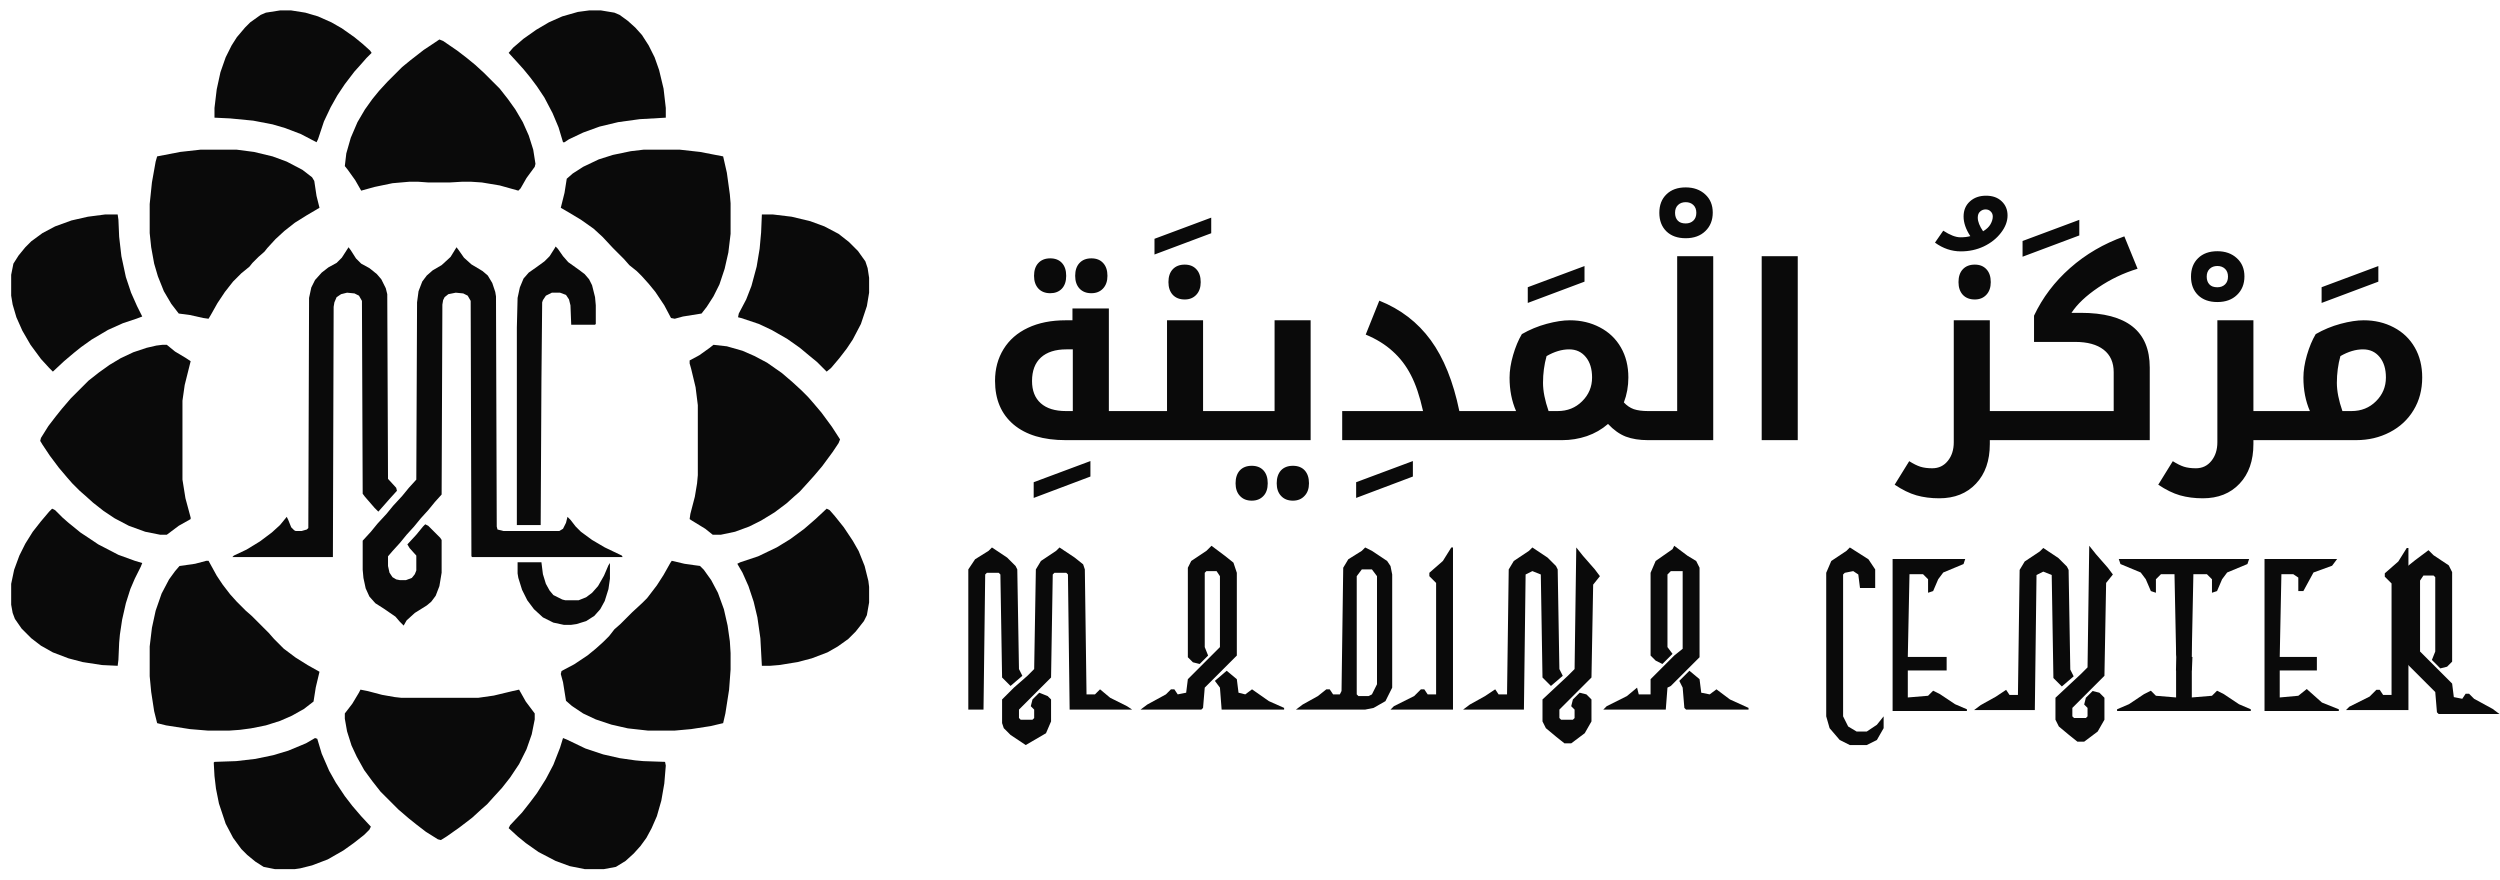 <svg width="1136" height="400" viewBox="0 0 1136 400" fill="none" xmlns="http://www.w3.org/2000/svg">
<path d="M481.439 248.768L488.345 253.372L492.182 256.441L492.95 258.744L493.717 315.53H497.554L499.856 313.228L504.46 317.065L512.134 320.902L514.436 322.437H486.043L485.276 261.046L484.508 260.278H479.137L478.369 261.046L477.602 307.856L463.022 322.437V326.274L463.789 327.041H469.161L469.928 326.274V322.437L468.393 320.902L469.161 317.832L472.23 314.763L476.067 316.298L477.602 317.832V327.808L475.3 333.18L466.091 338.552L459.185 333.947L456.115 330.878L455.348 328.576V317.832L460.719 312.461L466.858 307.089L469.928 304.019L470.695 258.744L472.998 254.907L479.904 250.302L481.439 248.768Z" fill="#0A0A0A"/>
<path d="M760.767 248L766.906 252.604L770.743 254.906L772.278 257.976V298.647L759.233 311.693L757.698 312.46L756.93 322.436H728.537L730.072 320.902L739.281 316.297L743.885 312.46L744.652 315.53H750.024V308.624L760.767 297.88L764.604 294.811V259.511H759.233L757.698 261.046V294.043L760 297.113L755.396 301.717L752.326 300.182L750.024 297.88V260.278L752.326 254.906L760 249.535L760.767 248Z" fill="#0A0A0A"/>
<path d="M550.504 248L556.643 252.604L560.48 255.674L562.014 260.278V297.88L547.434 312.46L546.667 321.669L545.899 322.436H518.273L521.343 320.134L529.784 315.53L532.086 313.228H533.621L535.156 315.53L538.993 314.763L539.76 308.624L554.341 294.043V261.813L552.806 259.511H548.201L547.434 260.278V294.043L548.969 297.88L545.132 301.717L542.062 300.95L539.76 298.647V257.976L541.295 254.906L548.201 250.302L550.504 248Z" fill="#0A0A0A"/>
<path d="M1103.51 250L1097.37 254.604L1093.53 257.674L1092 262.278V299.88L1106.58 314.46L1107.35 323.669L1108.12 324.436H1135.74L1132.67 322.134L1124.23 317.53L1121.93 315.228H1120.39L1118.86 317.53L1115.02 316.763L1114.25 310.624L1099.67 296.043V263.813L1101.21 261.511H1105.81L1106.58 262.278V296.043L1105.05 299.88L1108.88 303.717L1111.95 302.95L1114.25 300.647V259.976L1112.72 256.906L1105.81 252.302L1103.51 250Z" fill="#0A0A0A"/>
<path d="M696.307 248.768L703.213 253.372L707.05 257.209L707.817 258.744L708.585 304.019L710.12 307.089L704.748 311.693L700.911 307.856L700.144 261.046L696.307 259.511L693.237 261.046L692.47 322.437H664.844L667.913 320.134L674.82 316.298L679.424 313.228L680.959 315.53H684.796L685.563 258.744L687.865 254.907L694.772 250.302L696.307 248.768Z" fill="#0A0A0A"/>
<path d="M928.463 249L935.369 253.604L939.206 257.441L939.974 258.976L940.741 304.252L942.276 307.321L936.904 311.926L933.067 308.089L932.3 261.278L928.463 259.743L925.393 261.278L924.626 322.669H897L900.07 320.367L906.976 316.53L911.58 313.46L913.115 315.763H916.952L917.719 258.976L920.022 255.139L926.928 250.535L928.463 249Z" fill="#0A0A0A"/>
<path d="M450.743 248.768L457.65 253.372L461.487 257.209L462.254 258.744L463.022 304.019L464.556 307.089L459.185 311.693L455.348 307.856L454.58 261.046L453.813 260.278H448.441L447.674 261.046L446.906 322.437H440V258.744L443.07 254.139L449.209 250.302L450.743 248.768Z" fill="#0A0A0A"/>
<path d="M860 254H892.998L892.23 256.302L883.022 260.139L880.719 263.209L878.417 268.58L876.115 269.348V263.209L873.813 260.906H867.674L866.906 298.508H884.556V304.647H866.906V316.926L876.115 316.158L878.417 313.856L881.487 315.391L888.393 319.995L893.765 322.297V323.065H860V254Z" fill="#0A0A0A"/>
<path d="M1029 254H1062L1059.7 257.07L1051.25 260.139L1046.65 268.58H1044.35V262.441L1042.05 260.906H1036.67L1035.91 298.508H1052.79V304.647H1035.91V316.926L1044.35 316.158L1048.18 313.089L1055.09 319.228L1062.76 322.297V323.065H1029V254Z" fill="#0A0A0A"/>
<path d="M716.259 248.768L719.328 252.605L724.7 258.744L727.002 261.813L723.933 265.65L723.165 307.856L708.585 322.437V326.274L709.352 327.041H714.724L715.491 326.274V322.437L713.957 320.902L714.724 317.832L717.794 314.763L720.863 315.53L723.165 317.832V327.808L720.096 333.18L713.957 337.784H710.887L707.05 334.715L702.446 330.878L700.911 327.808V317.832L712.422 307.089L715.491 304.019L716.259 248.768Z" fill="#0A0A0A"/>
<path d="M949.348 248L952.417 251.837L957.789 257.976L960.091 261.046L957.022 264.882L956.254 307.089L941.674 321.669V325.506L942.441 326.273H947.813L948.58 325.506V321.669L947.046 320.134L947.813 317.065L950.882 313.995L953.952 314.763L956.254 317.065V327.041L953.185 332.412L947.046 337.017H943.976L940.139 333.947L935.535 330.11L934 327.041V317.065L945.511 306.321L948.58 303.252L949.348 248Z" fill="#0A0A0A"/>
<path d="M840.575 248.768L849.017 254.139L852.086 258.744V267.185H845.18L844.412 261.046L842.11 259.511L838.273 260.278L837.506 261.046V325.506L839.808 330.111L843.645 332.413H848.249L852.854 329.343L855.923 325.506V330.878L852.854 336.25L848.249 338.552H840.575L835.971 336.25L831.367 330.878L829.832 325.506V260.278L832.134 254.907L839.041 250.302L840.575 248.768Z" fill="#0A0A0A"/>
<path d="M659.473 248.768H660.24V322.437H631.847L633.381 320.902L642.59 316.298L645.66 313.228H647.194L648.729 315.53H652.566V264.883L649.497 261.813V260.278L655.636 254.907L659.473 248.768Z" fill="#0A0A0A"/>
<path d="M1093.63 249H1094.39V322.669H1066L1067.53 321.134L1076.74 316.53L1079.81 313.46H1081.35L1082.88 315.763H1086.72V265.115L1083.65 262.046V260.511L1089.79 255.139L1093.63 249Z" fill="#0A0A0A"/>
<path fill-rule="evenodd" clip-rule="evenodd" d="M623.405 250.302L620.336 248.768L618.801 250.302L612.662 254.139L610.36 257.976L609.592 313.995L608.825 315.53H605.756L604.221 313.228H602.686L598.849 316.298L591.943 320.134L588.873 322.437H620.336L624.173 321.669L629.545 318.6L632.614 312.461V261.046L631.847 257.209L630.312 254.907L623.405 250.302ZM623.405 258.744H618.801L616.499 261.813V315.53L617.266 316.298H621.871L623.405 315.53L625.708 310.926V261.813L623.405 258.744Z" fill="#0A0A0A"/>
<path fill-rule="evenodd" clip-rule="evenodd" d="M962.767 254H995.765V323.065H962V322.297L967.372 319.995L974.278 315.391L977.348 313.856L979.65 316.158L988.859 316.926V304.647H988.755L989 298.545L988.837 297.467L988.091 260.906H981.952L979.65 263.209V269.348L977.348 268.58L975.046 263.209L972.743 260.139L963.535 256.302L962.767 254Z" fill="#0A0A0A"/>
<path fill-rule="evenodd" clip-rule="evenodd" d="M1022 254H989V323.065H1022.76V322.297L1017.39 319.995L1010.49 315.391L1007.42 313.856L1005.12 316.158L995.906 316.926V304.647H996.029L996 304.455L996.239 298.508H995.906L996.674 260.906H1002.81L1005.12 263.209V269.348L1007.42 268.58L1009.72 263.209L1012.02 260.139L1021.23 256.302L1022 254Z" fill="#0A0A0A"/>
<path d="M767.674 304.787L772.278 308.624L773.045 314.763L776.882 315.53L779.952 313.228L786.091 317.832L794.532 321.669V322.437H766.139L765.371 321.669L764.604 312.46L763.069 309.391L767.674 304.787Z" fill="#0A0A0A"/>
<path d="M557.41 304.787L562.014 308.624L562.781 314.763L565.851 315.53L568.921 313.228L576.594 318.6L583.501 321.669V322.437H555.108L554.34 312.46L552.038 309.391L557.41 304.787Z" fill="#0A0A0A"/>
<path d="M469.707 219.116L495.488 209.502V216.538L469.707 226.26V219.116ZM517.617 186.787C517.975 186.787 518.154 186.93 518.154 187.217V199.463C518.154 199.821 517.975 200 517.617 200H484.263C474.093 200 466.198 197.637 460.576 192.91C454.954 188.148 452.144 181.523 452.144 173.037C452.144 167.63 453.433 162.832 456.011 158.643C458.589 154.453 462.277 151.23 467.075 148.975C471.909 146.683 477.638 145.537 484.263 145.537H487.324V140.166H503.867V186.787H517.617ZM487.485 186.787V158.75H484.585C479.572 158.75 475.705 159.985 472.983 162.456C470.298 164.927 468.955 168.49 468.955 173.145C468.955 177.513 470.28 180.879 472.93 183.242C475.579 185.605 479.393 186.787 484.37 186.787H487.485ZM477.227 133.237C474.971 133.237 473.18 132.539 471.855 131.143C470.531 129.71 469.868 127.777 469.868 125.342C469.868 122.871 470.513 120.938 471.802 119.541C473.127 118.109 474.935 117.393 477.227 117.393C479.482 117.393 481.255 118.091 482.544 119.487C483.833 120.884 484.478 122.835 484.478 125.342C484.478 127.848 483.815 129.8 482.49 131.196C481.165 132.557 479.411 133.237 477.227 133.237ZM495.918 133.237C493.662 133.237 491.872 132.539 490.547 131.143C489.222 129.71 488.56 127.777 488.56 125.342C488.56 122.871 489.204 120.938 490.493 119.541C491.818 118.109 493.626 117.393 495.918 117.393C498.21 117.393 500 118.109 501.289 119.541C502.578 120.938 503.223 122.871 503.223 125.342C503.223 127.777 502.542 129.71 501.182 131.143C499.857 132.539 498.102 133.237 495.918 133.237ZM524.6 108.51L550.381 98.895V105.985L524.6 115.653V108.51ZM560.962 186.787C561.32 186.787 561.499 186.93 561.499 187.217V199.463C561.499 199.821 561.32 200 560.962 200H516.543C516.185 200 516.006 199.821 516.006 199.463V187.217C516.006 186.93 516.185 186.787 516.543 186.787H530.293V145.537H546.675V186.787H560.962ZM538.35 136.084C536.058 136.084 534.25 135.386 532.925 133.989C531.6 132.557 530.938 130.623 530.938 128.188C530.938 125.718 531.582 123.784 532.871 122.388C534.196 120.955 536.022 120.239 538.35 120.239C540.57 120.239 542.324 120.938 543.613 122.334C544.938 123.73 545.601 125.682 545.601 128.188C545.601 130.623 544.92 132.557 543.56 133.989C542.235 135.386 540.498 136.084 538.35 136.084ZM559.941 200C559.583 200 559.404 199.821 559.404 199.463V187.217C559.404 186.93 559.583 186.787 559.941 186.787H579.17V145.537H595.552V200H559.941ZM568.804 227.5C566.548 227.5 564.757 226.784 563.433 225.352C562.108 223.955 561.445 222.039 561.445 219.604C561.445 217.134 562.09 215.182 563.379 213.75C564.704 212.354 566.512 211.655 568.804 211.655C571.06 211.655 572.832 212.354 574.121 213.75C575.41 215.146 576.055 217.098 576.055 219.604C576.055 222.111 575.392 224.045 574.067 225.405C572.743 226.802 570.988 227.5 568.804 227.5ZM587.495 227.5C585.239 227.5 583.449 226.784 582.124 225.352C580.799 223.955 580.137 222.039 580.137 219.604C580.137 217.134 580.781 215.182 582.07 213.75C583.395 212.354 585.203 211.655 587.495 211.655C589.787 211.655 591.577 212.354 592.866 213.75C594.155 215.182 594.8 217.134 594.8 219.604C594.8 222.039 594.119 223.955 592.759 225.352C591.434 226.784 589.679 227.5 587.495 227.5ZM616.23 219.116L642.012 209.502V216.538L616.23 226.26V219.116ZM609.893 186.787H646.631C645.127 180.02 643.283 174.559 641.099 170.405C638.95 166.216 636.193 162.617 632.827 159.609C629.497 156.566 625.415 154.041 620.581 152.036L626.758 136.621C636.426 140.488 644.214 146.468 650.122 154.561C656.03 162.653 660.363 173.395 663.12 186.787H677.568C677.926 186.787 678.105 186.93 678.105 187.217V199.463C678.105 199.821 677.926 200 677.568 200H609.893V186.787ZM694.219 130.51L720 120.896V127.985L694.219 137.653V130.51ZM688.901 186.787C686.932 182.275 685.947 177.227 685.947 171.641C685.947 168.454 686.484 165.016 687.559 161.328C688.633 157.64 689.958 154.471 691.533 151.821C695.078 149.78 698.838 148.223 702.812 147.148C706.823 146.074 710.332 145.537 713.34 145.537C718.353 145.537 722.9 146.611 726.982 148.76C731.1 150.908 734.287 153.952 736.543 157.891C738.799 161.794 739.927 166.341 739.927 171.533C739.927 175.544 739.246 179.321 737.886 182.866C739.211 184.299 740.715 185.319 742.397 185.928C744.116 186.501 746.265 186.787 748.843 186.787H749.434C749.792 186.787 749.971 186.93 749.971 187.217V199.463C749.971 199.821 749.792 200 749.434 200H748.843C744.976 200 741.61 199.463 738.745 198.389C735.916 197.279 733.231 195.363 730.688 192.642C727.896 195.076 724.691 196.921 721.074 198.174C717.458 199.391 713.734 200 709.902 200H676.494C676.136 200 675.957 199.821 675.957 199.463V187.217C675.957 186.93 676.136 186.787 676.494 186.787H688.901ZM701.147 173.95C701.147 177.674 701.989 181.953 703.672 186.787H707.808C712.248 186.787 715.954 185.301 718.926 182.329C721.934 179.357 723.438 175.758 723.438 171.533C723.438 167.63 722.489 164.533 720.591 162.241C718.693 159.914 716.169 158.75 713.018 158.75C709.723 158.75 706.304 159.771 702.759 161.812C701.685 165.679 701.147 169.725 701.147 173.95ZM765.977 108.249C762.288 108.249 759.37 107.211 757.222 105.134C755.073 103.021 753.999 100.21 753.999 96.701C753.999 93.192 755.073 90.399 757.222 88.322C759.37 86.21 762.288 85.153 765.977 85.153C769.593 85.153 772.547 86.21 774.839 88.322C777.131 90.399 778.276 93.156 778.276 96.594C778.276 100.067 777.148 102.878 774.893 105.026C772.673 107.175 769.701 108.249 765.977 108.249ZM765.977 101.535C767.409 101.535 768.573 101.105 769.468 100.246C770.363 99.387 770.811 98.205 770.811 96.701C770.811 95.197 770.363 94.016 769.468 93.156C768.573 92.297 767.409 91.867 765.977 91.867C764.544 91.867 763.381 92.297 762.485 93.156C761.59 94.016 761.143 95.197 761.143 96.701C761.143 98.205 761.554 99.387 762.378 100.246C763.166 101.105 764.365 101.535 765.977 101.535ZM748.359 200C748.001 200 747.822 199.821 747.822 199.463V187.217C747.822 186.93 748.001 186.787 748.359 186.787H762.109V116.426H778.491V200H748.359ZM800.513 116.426H816.895V200H800.513V116.426ZM891.016 114.224C886.826 114.224 882.905 112.899 879.253 110.249L883.013 104.824C886.092 106.829 888.688 107.832 890.801 107.832C892.591 107.832 894.095 107.653 895.312 107.295C893.271 104.18 892.251 101.208 892.251 98.379C892.251 95.514 893.218 93.223 895.151 91.504C897.049 89.785 899.484 88.926 902.456 88.926C905.428 88.926 907.791 89.767 909.546 91.45C911.336 93.133 912.231 95.282 912.231 97.895C912.231 100.581 911.229 103.213 909.224 105.791C907.254 108.369 904.658 110.428 901.436 111.968C898.249 113.472 894.775 114.224 891.016 114.224ZM901.113 105.093C902.689 104.162 903.817 103.088 904.497 101.87C905.177 100.653 905.518 99.489 905.518 98.379C905.518 97.448 905.195 96.678 904.551 96.069C903.942 95.461 903.172 95.156 902.241 95.156C901.31 95.156 900.487 95.478 899.771 96.123C899.054 96.732 898.696 97.663 898.696 98.916C898.696 100.671 899.502 102.729 901.113 105.093ZM918.462 186.787C918.82 186.787 918.999 186.93 918.999 187.217V199.463C918.999 199.821 918.82 200 918.462 200H904.175V201.772C904.175 209.328 902.08 215.326 897.891 219.766C893.737 224.206 888.169 226.426 881.187 226.426C877.427 226.426 873.971 225.978 870.82 225.083C867.705 224.188 864.411 222.576 860.938 220.249L867.544 209.561C869.478 210.778 871.178 211.619 872.646 212.085C874.15 212.55 875.941 212.783 878.018 212.783C880.954 212.783 883.317 211.655 885.107 209.399C886.898 207.179 887.793 204.368 887.793 200.967V145.537H904.175V186.787H918.462ZM897.354 136.084C895.062 136.084 893.254 135.386 891.929 133.989C890.604 132.557 889.941 130.623 889.941 128.188C889.941 125.718 890.586 123.784 891.875 122.388C893.2 120.955 895.026 120.239 897.354 120.239C899.574 120.239 901.328 120.938 902.617 122.334C903.942 123.73 904.604 125.682 904.604 128.188C904.604 130.623 903.924 132.557 902.563 133.989C901.239 135.386 899.502 136.084 897.354 136.084ZM919.053 109.51L944.834 99.895V106.985L919.053 116.653V109.51ZM917.441 200C917.083 200 916.904 199.821 916.904 199.463V187.217C916.904 186.93 917.083 186.787 917.441 186.787H960.464V169.116C960.464 164.676 958.942 161.274 955.898 158.911C952.855 156.548 948.54 155.366 942.954 155.366H924.263V143.442C928.13 135.243 933.59 128.027 940.645 121.797C947.734 115.531 955.952 110.732 965.298 107.402L971.313 122.119C964.94 124.053 958.978 126.899 953.428 130.659C947.878 134.419 943.831 138.25 941.289 142.153H945.479C966.39 142.153 976.846 150.443 976.846 167.021V200H917.441ZM1007.57 137.249C1003.88 137.249 1000.96 136.211 998.813 134.134C996.665 132.021 995.591 129.21 995.591 125.701C995.591 122.192 996.665 119.399 998.813 117.322C1000.96 115.21 1003.88 114.153 1007.57 114.153C1011.18 114.153 1014.14 115.21 1016.43 117.322C1018.72 119.399 1019.87 122.156 1019.87 125.594C1019.87 129.067 1018.74 131.878 1016.48 134.026C1014.26 136.175 1011.29 137.249 1007.57 137.249ZM1007.57 130.535C1009 130.535 1010.16 130.105 1011.06 129.246C1011.95 128.387 1012.4 127.205 1012.4 125.701C1012.4 124.197 1011.95 123.016 1011.06 122.156C1010.16 121.297 1009 120.867 1007.57 120.867C1006.14 120.867 1004.97 121.297 1004.08 122.156C1003.18 123.016 1002.73 124.197 1002.73 125.701C1002.73 127.205 1003.15 128.387 1003.97 129.246C1004.76 130.105 1005.96 130.535 1007.57 130.535ZM1038.24 186.787C1038.6 186.787 1038.77 186.93 1038.77 187.217V199.463C1038.77 199.821 1038.6 200 1038.24 200H1023.95V201.772C1023.95 209.328 1021.86 215.326 1017.67 219.766C1013.51 224.206 1007.94 226.426 1000.96 226.426C997.202 226.426 993.747 225.978 990.596 225.083C987.48 224.188 984.186 222.576 980.713 220.249L987.319 209.561C989.253 210.778 990.954 211.619 992.422 212.085C993.926 212.55 995.716 212.783 997.793 212.783C1000.73 212.783 1003.09 211.655 1004.88 209.399C1006.67 207.179 1007.57 204.368 1007.57 200.967V145.537H1023.95V186.787H1038.24ZM1054.94 130.51L1080.72 120.896V127.985L1054.94 137.653V130.51ZM1049.62 186.787C1047.65 182.275 1046.67 177.227 1046.67 171.641C1046.67 168.454 1047.21 165.016 1048.28 161.328C1049.36 157.64 1050.68 154.471 1052.26 151.821C1055.8 149.78 1059.56 148.223 1063.54 147.148C1067.55 146.074 1071.05 145.537 1074.06 145.537C1079.08 145.537 1083.62 146.611 1087.71 148.76C1091.82 150.908 1095.01 153.952 1097.27 157.891C1099.52 161.794 1100.65 166.341 1100.65 171.533C1100.65 177.119 1099.34 182.061 1096.73 186.357C1094.15 190.654 1090.55 194.002 1085.93 196.401C1081.31 198.8 1076.21 200 1070.62 200H1037.22C1036.86 200 1036.68 199.821 1036.68 199.463V187.217C1036.68 186.93 1036.86 186.787 1037.22 186.787H1049.62ZM1061.87 173.95C1061.87 177.674 1062.71 181.953 1064.39 186.787H1068.53C1072.97 186.787 1076.68 185.301 1079.65 182.329C1082.66 179.357 1084.16 175.758 1084.16 171.533C1084.16 167.63 1083.21 164.533 1081.31 162.241C1079.42 159.914 1076.89 158.75 1073.74 158.75C1070.45 158.75 1067.03 159.771 1063.48 161.812C1062.41 165.679 1061.87 169.725 1061.87 173.95Z" fill="#0A0A0A"/>
<path d="M207.445 112.352L208.46 113.706L210.829 117.09L214.213 120.135L219.29 123.181L221.658 125.212L223.689 128.596L225.043 132.657L225.381 134.687L225.719 239.256L226.058 240.609L228.765 241.286H254.146L255.838 240.271L257.191 237.564L257.868 234.856L259.222 236.21L261.591 239.256L263.96 241.624L269.036 245.347L274.789 248.731L282.572 252.454L282.911 253.13H214.552L214.213 252.792L213.875 136.718L212.521 134.349L210.491 133.333L207.107 132.995L203.723 133.672L202.031 135.025L201.354 136.379L201.015 138.41L200.677 224.704L197.631 228.088L194.586 231.811L191.202 235.533L188.156 239.256L184.772 242.978L181.726 246.701L178.342 250.423L176.312 252.792V257.191L176.988 260.237L178.342 262.267L180.034 263.283L181.726 263.621H184.433L187.141 262.606L188.494 260.914L189.171 259.222V252.454L186.125 249.069L185.11 247.377L189.171 242.978L192.217 239.256L193.232 238.24L194.586 238.917L200 244.332L200.677 245.347V260.237L199.662 266.328L197.97 270.728L195.939 273.435L193.909 275.127L188.494 278.511L184.772 281.895L183.418 284.264L181.726 282.572L179.696 280.203L174.281 276.481L170.559 274.112L167.851 271.066L166.159 267.344L165.144 262.606L164.806 258.883V245.685L168.528 241.624L171.574 237.902L175.635 233.503L178.68 229.78L182.741 225.381L185.787 221.658L189.171 217.936L189.51 137.394L190.186 132.318L191.878 127.919L193.909 125.212L196.616 122.843L200.677 120.474L204.738 116.751L207.445 112.352Z" fill="#0A0A0A"/>
<path d="M305.245 254.822L310.998 256.176L318.105 257.191L319.797 258.883L323.181 263.621L326.227 269.374L328.934 276.819L330.626 284.264L331.641 291.37L331.98 296.785V304.23L331.303 313.367L329.611 324.196L328.596 328.596L322.843 329.949L314.044 331.303L306.599 331.98H294.416L285.279 330.964L277.834 329.272L270.728 326.903L264.975 324.196L259.898 320.812L257.191 318.443L255.837 309.983L254.822 306.261L255.161 304.907L260.914 301.861L267.005 297.8L270.728 294.755L274.112 291.709L276.819 289.002L279.188 285.956L281.895 283.587L287.31 278.173L291.709 274.112L294.078 271.743L298.477 265.99L301.523 261.252L304.568 255.837L305.245 254.822Z" fill="#0A0A0A"/>
<path d="M93.74 254.822H94.755L98.477 261.59L101.185 265.651L104.569 270.051L107.614 273.435L111.675 277.496L114.383 279.865L122.166 287.648L124.535 290.355L128.934 294.755L134.349 298.815L139.763 302.2L145.178 305.245L143.486 312.352L142.471 318.782L138.071 322.166L132.657 325.211L127.242 327.58L120.812 329.611L114.044 330.964L108.968 331.641L104.23 331.98H94.416L86.295 331.303L75.466 329.611L71.405 328.596L70.051 323.181L68.697 314.382L68.02 307.276V293.739L69.036 285.279L70.728 277.496L73.435 269.712L76.819 263.283L79.526 259.56L81.557 257.191L88.663 256.176L93.74 254.822Z" fill="#0A0A0A"/>
<path d="M73.773 156.684H75.803L79.526 159.729L84.602 162.775L86.633 164.129L83.925 174.958L82.91 182.064V217.936L84.264 226.396L86.633 235.195V235.871L81.218 238.917L75.803 242.978H72.758L65.99 241.624L58.545 238.917L52.115 235.533L47.039 232.149L42.301 228.426L38.917 225.381L36.21 223.012L32.825 219.628L30.457 216.92L26.734 212.521L22.673 207.107L19.289 202.03L18.274 200.338L18.612 198.985L21.996 193.57L25.381 189.171L28.088 185.787L32.149 181.049L40.27 172.927L45.008 169.205L49.746 165.821L54.822 162.775L60.575 160.068L66.666 158.037L71.066 157.022L73.773 156.684Z" fill="#0A0A0A"/>
<path d="M163.79 313.367L167.174 314.044L173.604 315.736L179.357 316.751L182.403 317.09H217.259L224.365 316.074L232.826 314.044L235.871 313.367L238.917 318.782L242.978 324.196V326.904L241.624 333.672L239.256 340.44L235.871 347.208L231.81 353.3L228.088 358.037L224.365 362.098L221.32 365.482L218.613 367.851L214.552 371.574L208.799 375.973L203.046 380.034L200.338 381.726L198.985 381.387L193.57 378.003L189.171 374.619L185.787 371.912L181.049 367.851L172.927 359.729L169.205 354.992L165.482 349.915L162.098 343.824L159.729 338.748L157.699 332.318L156.684 326.565V324.196L160.068 319.797L163.113 314.721L163.79 313.367Z" fill="#0A0A0A"/>
<path d="M91.032 68.02H107.614L115.398 69.036L123.858 71.066L130.288 73.435L137.394 77.158L141.794 80.542L142.809 82.234L143.824 89.002L145.178 94.416L139.425 97.8L134.01 101.185L129.273 104.907L125.212 108.63L121.489 112.691L120.136 114.383L117.428 116.751L114.721 119.459L113.367 121.151L109.645 124.196L105.922 127.919L102.2 132.657L98.816 137.733L95.77 143.147L94.755 144.839L92.386 144.501L86.295 143.147L81.219 142.471L77.834 138.071L74.45 132.318L71.743 125.55L70.051 119.797L68.697 112.352L68.02 105.922V92.724L69.036 82.91L70.728 73.435L71.405 71.066L81.895 69.036L91.032 68.02Z" fill="#0A0A0A"/>
<path d="M292.386 68.02H308.968L318.105 69.036L328.596 71.066L330.288 78.511L331.641 88.325L331.98 92.386V106.261L330.964 114.721L329.272 122.166L326.903 129.273L324.196 134.687L321.151 139.425L318.782 142.471L310.321 143.824L306.599 144.839L304.907 144.501L301.861 138.748L297.8 132.657L294.755 128.934L291.709 125.55L289.34 123.181L285.956 120.474L283.587 117.767L278.511 112.691L273.773 107.614L269.712 103.892L263.959 99.831L258.883 96.785L254.822 94.416L256.514 87.648L257.53 81.219L260.237 78.85L264.975 75.804L272.081 72.42L278.511 70.389L286.633 68.697L292.386 68.02Z" fill="#0A0A0A"/>
<path d="M324.196 156.684L330.288 157.36L337.394 159.391L342.809 161.76L348.562 164.805L355.33 169.543L360.068 173.604L364.129 177.327L367.174 180.372L369.543 183.08L373.266 187.479L378.003 193.909L381.726 199.662L381.049 201.354L378.342 205.415L373.604 211.844L369.882 216.244L366.836 219.628L363.452 223.35L360.745 225.719L357.36 228.765L351.946 232.826L345.854 236.548L340.44 239.256L334.01 241.624L327.58 242.978H323.858L320.474 240.271L314.382 236.548L313.367 235.871L313.706 233.503L315.736 225.719L316.751 219.628L317.09 215.905V184.095L316.074 175.973L314.044 167.513L313.367 165.144V163.79L317.767 161.421L322.504 158.037L324.196 156.684Z" fill="#0A0A0A"/>
<path d="M199.662 17.936L201.354 18.612L207.783 23.012L212.183 26.396L215.905 29.442L219.966 33.164L227.073 40.271L230.795 45.008L234.179 49.746L237.563 55.499L240.271 61.59L242.301 68.02L243.316 74.45L242.978 75.804L239.256 80.88L236.548 85.617L235.533 86.633L227.073 84.264L218.951 82.91L213.875 82.572H210.152L204.399 82.91H194.585L189.848 82.572H186.125L178.342 83.249L170.22 84.941L164.129 86.633L161.421 81.895L158.037 77.157L156.684 75.465L157.36 69.712L159.391 62.606L162.437 55.499L165.821 49.746L169.205 45.008L172.25 41.286L175.973 37.225L182.741 30.457L186.464 27.411L192.555 22.673L199.662 17.936Z" fill="#0A0A0A"/>
<path d="M158.376 112.352L159.391 113.706L161.76 117.428L164.129 119.797L167.851 121.828L171.235 124.535L173.266 126.904L175.296 130.965L175.973 133.672L176.312 217.597L180.034 221.658L180.372 223.012L176.988 226.734L174.62 229.442L171.912 232.487L170.22 230.795L165.821 225.719L164.806 224.366L164.467 136.718L163.114 134.349L161.083 133.333L157.699 132.995L154.992 133.672L152.961 135.025L151.946 137.394L151.608 139.425L151.269 253.13H105.584L106.261 252.454L112.014 249.746L118.105 246.024L123.52 241.963L127.242 238.579L130.288 234.856L130.965 236.21L132.318 239.594L133.672 240.948L134.349 241.286H137.056L139.425 240.609L140.102 239.932L140.44 135.364L141.455 130.626L143.147 127.242L146.193 123.858L149.239 121.489L152.961 119.459L155.33 117.09L158.376 112.352Z" fill="#0A0A0A"/>
<path d="M143.147 335.364L144.162 335.702L146.193 342.47L149.577 350.254L152.623 355.668L156.684 361.76L160.068 366.159L164.129 370.897L168.528 375.634L167.851 376.988L165.482 379.357L160.745 383.08L156.007 386.464L148.9 390.525L141.794 393.232L136.379 394.585L134.01 394.924H124.873L119.797 393.909L116.074 391.54L112.352 388.494L109.645 385.787L105.922 380.711L102.538 374.281L99.492 365.144L98.139 358.376L97.462 352.623L97.124 346.531L97.462 346.193L107.276 345.854L116.074 344.839L124.196 343.147L130.964 341.117L139.086 337.733L143.147 335.364Z" fill="#0A0A0A"/>
<path d="M267.682 4.738H273.097L279.188 5.753L281.557 6.768L285.279 9.476L288.663 12.521L291.709 15.905L294.755 20.643L297.462 26.058L299.492 31.811L301.523 40.271L302.538 49.069V53.469L290.694 54.146L280.88 55.499L272.42 57.53L264.975 60.237L258.545 63.283L256.514 64.636H255.838L253.807 57.868L251.1 51.438L247.377 44.332L243.993 39.256L240.948 35.195L237.902 31.472L234.856 28.088L231.134 24.027L233.164 21.658L237.902 17.597L243.655 13.536L249.408 10.152L255.499 7.445L262.606 5.415L267.682 4.738Z" fill="#0A0A0A"/>
<path d="M375.635 231.134L376.988 231.811L379.357 234.518L383.418 239.594L387.479 245.685L390.186 250.423L392.893 257.191L394.585 263.96L394.924 266.667V273.773L393.909 279.526L392.555 282.234L388.832 286.971L385.448 290.355L380.711 293.74L375.973 296.447L368.866 299.154L362.437 300.846L353.976 302.2L349.915 302.538H346.193L345.516 290.017L344.162 280.542L342.47 273.435L340.102 266.328L337.394 260.237L335.025 256.176L336.379 255.499L344.501 252.792L352.961 248.731L359.052 245.009L365.482 240.271L370.558 235.872L375.635 231.134Z" fill="#0A0A0A"/>
<path d="M255.838 335.364L257.53 336.041L265.99 340.102L274.112 342.809L281.557 344.501L288.663 345.516L292.386 345.854L302.2 346.193L302.538 347.885L301.861 356.007L300.508 363.79L298.477 370.897L296.108 376.311L293.74 380.711L291.032 384.433L287.987 387.817L284.264 391.201L279.865 393.909L274.45 394.924H265.652L258.883 393.57L252.454 391.201L244.67 387.14L238.917 383.08L235.195 380.034L231.134 376.311L231.811 374.958L237.225 369.205L240.948 364.467L243.993 360.406L248.054 353.976L251.438 347.547L254.484 339.763L255.838 335.364Z" fill="#0A0A0A"/>
<path d="M127.242 4.738H132.318L138.748 5.753L144.501 7.445L150.592 10.152L155.33 12.86L161.083 16.921L164.805 19.966L168.189 23.012L168.866 24.027L166.497 26.396L164.129 29.103L161.083 32.487L156.684 38.24L153.299 43.316L150.254 48.731L147.208 55.161L144.501 63.283L143.824 64.636L136.717 60.914L129.611 58.206L123.858 56.514L115.059 54.822L104.569 53.807L97.462 53.469V49.069L98.477 40.609L100.169 32.826L102.538 26.058L105.245 20.643L107.614 16.921L111.337 12.521L113.706 10.152L118.443 6.768L120.812 5.753L127.242 4.738Z" fill="#0A0A0A"/>
<path d="M47.716 97.462H53.469L53.807 99.831L54.145 107.614L55.161 116.413L57.191 125.888L59.56 132.995L62.267 139.086L64.636 143.824L61.929 144.839L55.838 146.87L49.069 149.915L41.624 154.315L36.887 157.699L33.503 160.406L29.103 164.129L24.027 168.866L22.335 167.174L18.613 163.113L13.875 156.684L10.152 150.254L7.445 144.162L5.753 138.409L5.076 134.349V124.873L6.091 119.797L8.46 116.074L11.506 112.352L14.213 109.645L19.289 105.922L25.042 102.876L32.487 100.169L39.932 98.477L47.716 97.462Z" fill="#0A0A0A"/>
<path d="M23.689 231.134L25.042 231.811L28.426 235.195L31.134 237.564L36.548 241.963L44.67 247.377L53.807 252.115L61.252 254.822L64.636 255.838L63.959 257.53L61.252 262.944L59.222 267.682L57.191 274.112L55.499 281.557L54.484 288.325L54.145 292.047L53.807 299.831L53.469 302.538L46.362 302.2L37.563 300.846L31.134 299.154L24.027 296.447L18.613 293.401L14.213 290.017L9.814 285.618L6.768 281.218L5.753 278.511L5.076 274.789V265.313L6.43 258.883L8.799 252.454L11.506 247.039L14.89 241.624L18.613 236.887L22.335 232.487L23.689 231.134Z" fill="#0A0A0A"/>
<path d="M346.193 97.462H351.269L359.729 98.477L368.189 100.508L374.619 102.876L381.049 106.261L385.787 109.983L389.848 114.044L393.232 118.782L394.247 121.827L394.924 126.227V132.995L393.909 139.086L391.201 147.208L387.479 154.315L384.772 158.376L381.387 162.775L377.665 167.174L375.634 168.866L371.235 164.467L367.513 161.421L363.452 158.037L357.699 153.976L350.592 149.915L344.839 147.208L336.717 144.501L335.364 144.162L335.702 142.47L339.086 136.041L341.455 129.949L343.824 121.151L345.178 113.029L345.854 105.584L346.193 97.462Z" fill="#0A0A0A"/>
<path d="M252.453 112.014L253.468 113.029L255.837 116.413L258.206 119.12L262.944 122.504L265.651 124.535L267.682 126.904L269.035 129.611L270.389 135.026L270.727 138.748V147.208L270.389 147.547H259.56L259.221 138.748L258.545 136.041L257.191 134.01L254.484 132.995H250.761L248.054 134.349L246.7 136.379L246.362 137.394L246.023 173.266L245.685 238.579H234.856V148.9L235.194 135.364L236.21 130.626L237.902 126.565L240.271 123.858L243.655 121.489L247.377 118.782L249.746 116.413L252.115 112.69L252.453 112.014Z" fill="#0A0A0A"/>
<path d="M235.194 255.499H246.023L246.7 260.914L248.054 265.313L249.746 268.359L251.438 270.389L255.499 272.419L256.853 272.758H262.944L266.328 271.404L269.035 269.374L271.743 266.328L274.45 261.59L276.48 256.853L277.157 255.837V262.944L276.48 267.682L274.788 273.096L272.758 276.819L270.051 279.865L266.328 282.233L261.929 283.587L259.56 283.925H256.176L251.438 282.91L246.7 280.541L242.639 276.819L239.594 272.758L237.225 268.02L235.533 262.606L235.194 260.575V255.499Z" fill="#0A0A0A"/>
</svg>
